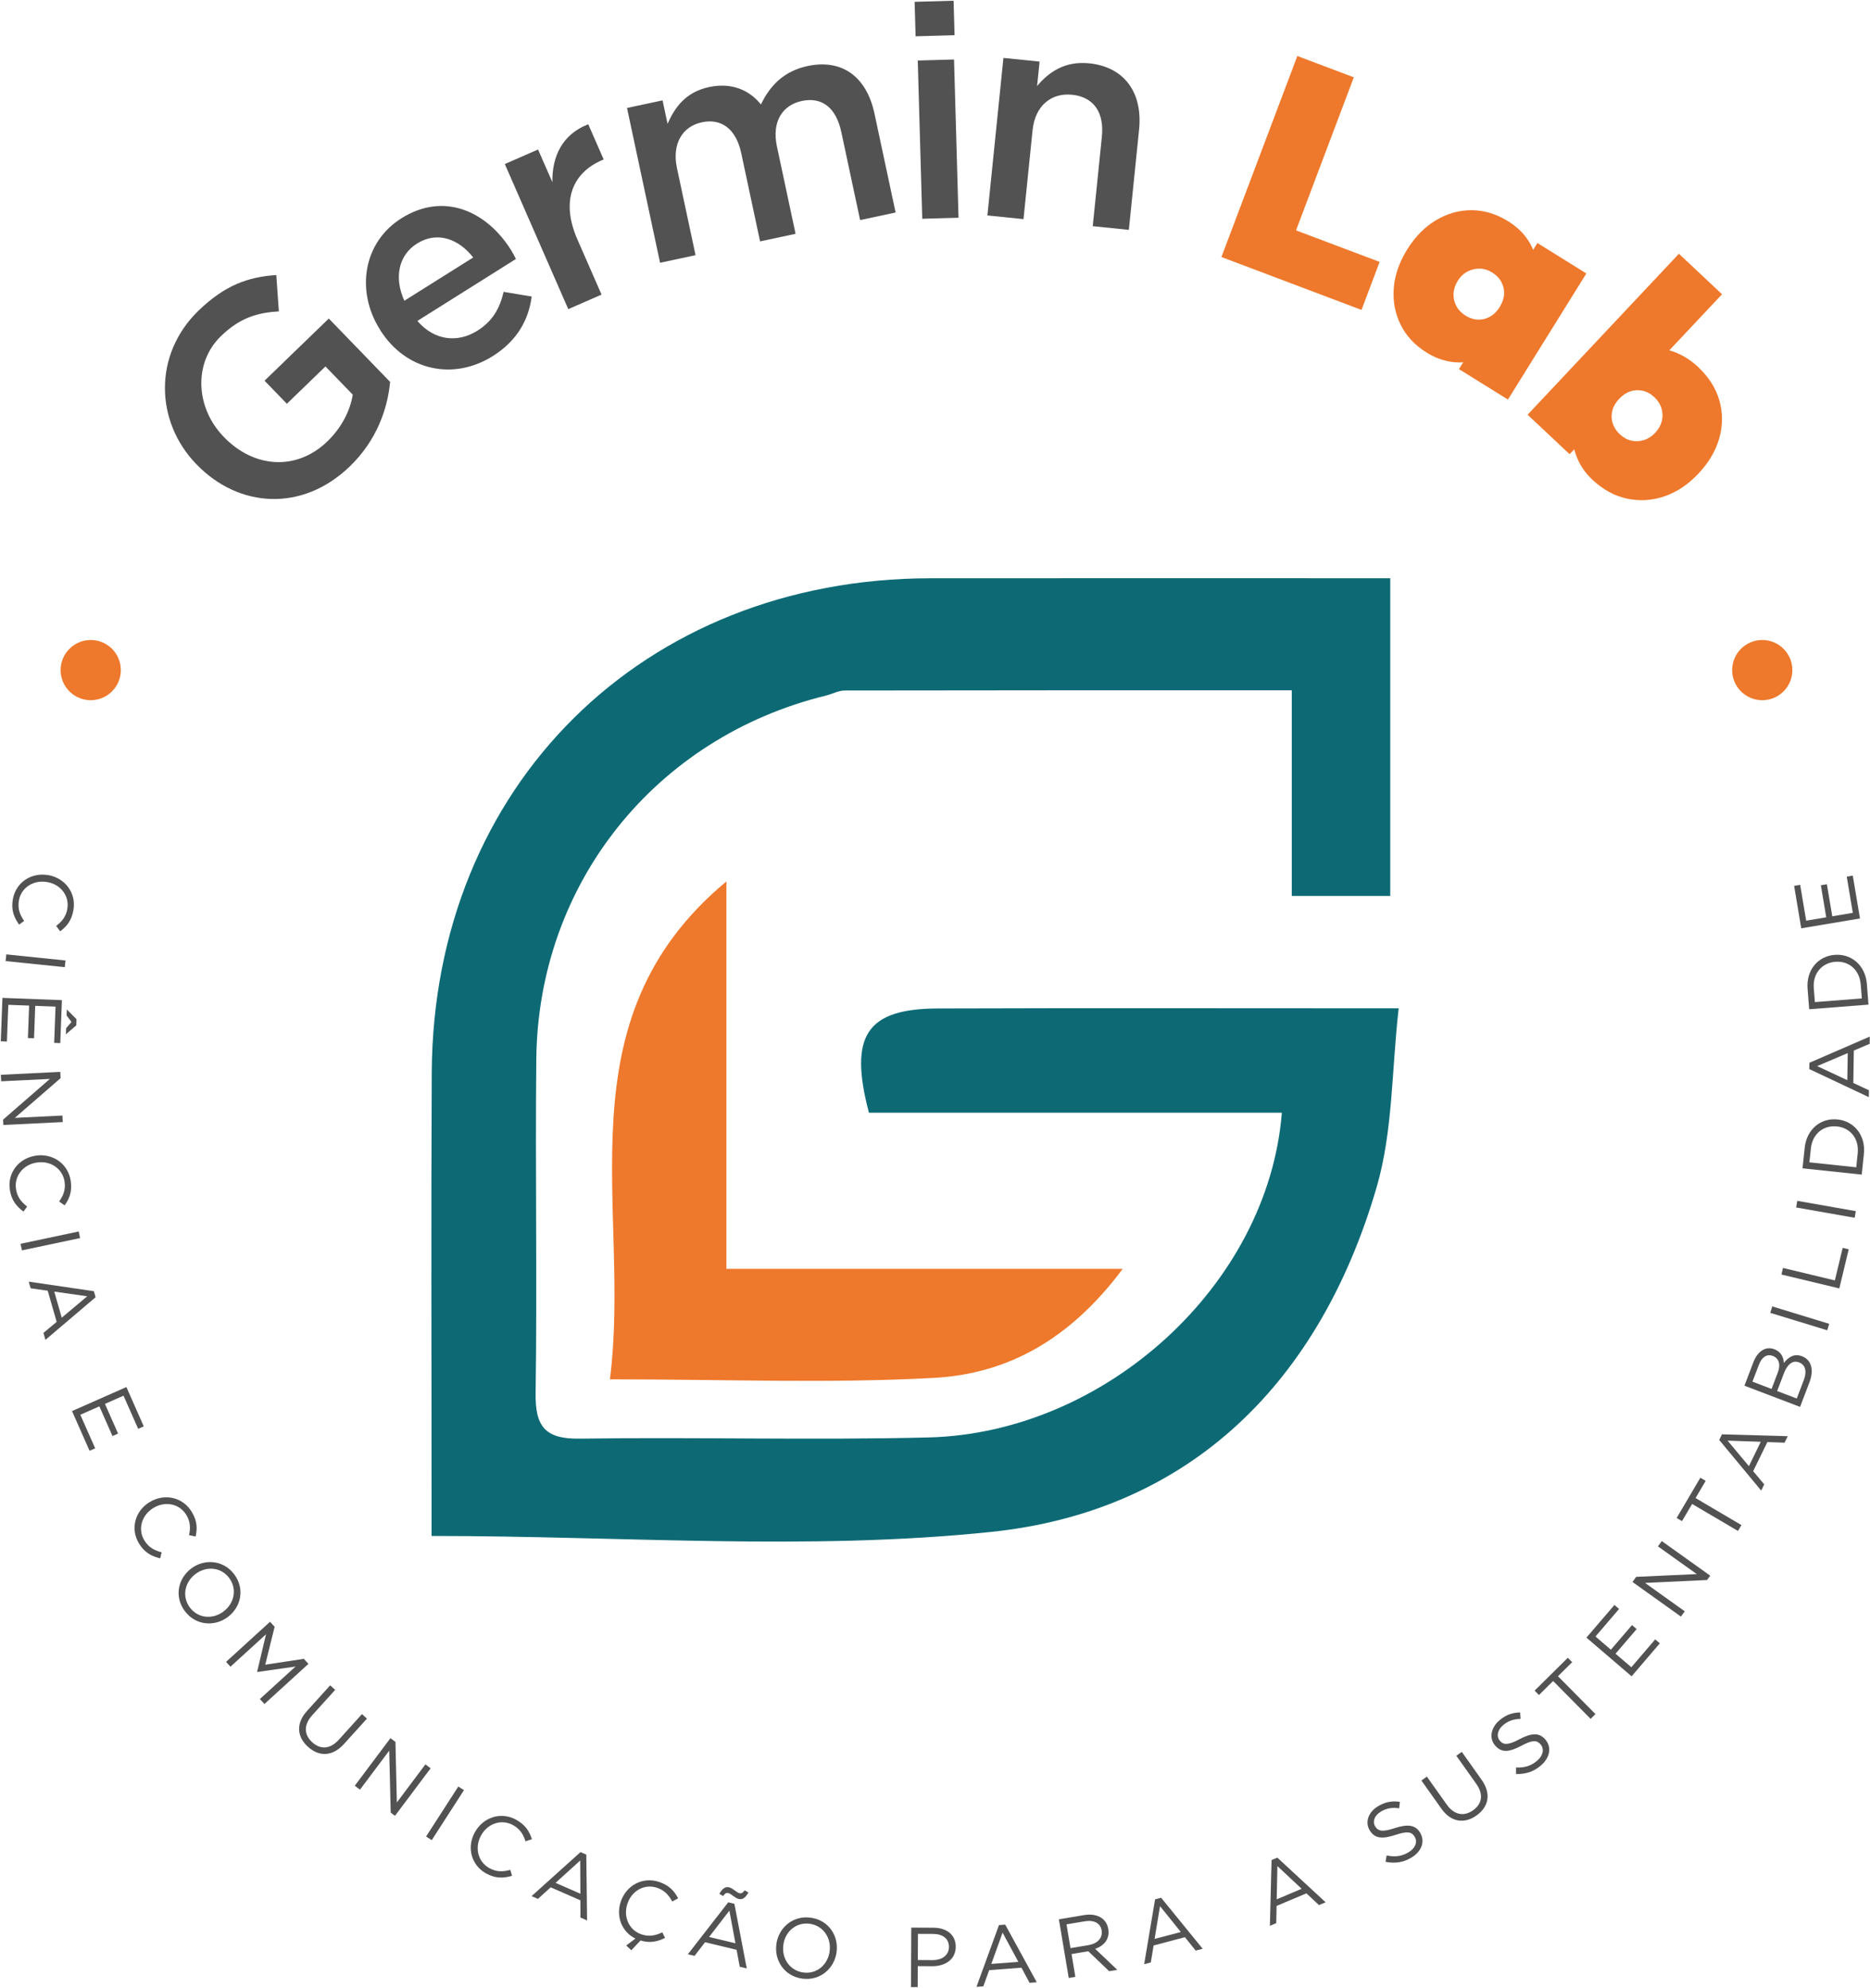 <?xml version="1.0" encoding="UTF-8"?> <svg xmlns="http://www.w3.org/2000/svg" width="666" height="708" viewBox="0 0 666 708" fill="none"><g clip-path="url(#clip0_301_2)"><path d="M456.56 396.33H309.47C302.21 368.77 308.66 359.28 334.08 359.2C387.15 359.02 440.22 359.15 498.14 359.15C495.62 381.14 496.1 402.9 490.3 422.83C470.25 491.74 424.42 538.17 353.02 545.64C287.98 552.44 221.68 547.08 153.7 547.08C153.7 542.06 153.7 536.4 153.7 530.73C153.7 481.15 153.51 431.57 153.77 382C154.3 279.99 228.94 206.09 331.34 205.97C385.49 205.91 439.64 205.96 495.14 205.96V319.11H460.07V245.87C405.41 245.87 353.14 245.85 300.86 245.95C298.62 245.95 296.39 247.21 294.13 247.76C233.4 262.66 191.66 314.7 191.01 377.14C190.6 416.8 191.34 456.47 190.76 496.12C190.58 508.08 194.06 512.6 206.51 512.42C247.91 511.82 289.35 513.02 330.74 511.99C393.6 510.42 451.67 457.67 456.53 396.33H456.56Z" fill="#0D6A75"></path><path d="M258.71 313.94V451.93H399.86C381.03 477.24 358.69 489.34 332.74 490.77C295.48 492.82 258.03 491.29 217.22 491.29C224.99 430.13 199.02 363.55 258.72 313.94H258.71Z" fill="#EE782B"></path><path d="M70.02 165.43L69.87 165.27C55.31 150.23 54.49 126.34 70.69 110.66C80.06 101.6 88.34 98.63 98.4 97.97L99.32 110.9C91.76 111.38 85.53 113.09 78.7 119.71C68.8 129.29 69.67 145.25 79.62 155.53L79.77 155.69C90.46 166.75 105.63 167.82 116.61 157.2C121.68 152.3 124.72 146.23 125.64 140.58L115.91 130.52L102.17 143.82L94.22 135.6L117.1 113.46L138.94 136.03C138.03 145.69 134.14 156.88 124.62 166.09C107.81 182.36 85.16 181.08 70.01 165.42L70.02 165.43Z" fill="#525252"></path><path d="M135.38 117.48L135.27 117.3C126.68 103.64 129.31 86.34 142.96 77.75C158.16 68.2 173.36 75.3 182 89.05C182.63 90.05 183.16 91.1 183.75 92.24L148.65 114.31C154.72 121.35 162.96 122.22 170.02 117.79C175.36 114.43 177.91 110.06 179.37 103.96L189.37 105.62C188.26 113.89 184.24 121.34 175.46 126.86C161.62 135.56 144.63 132.23 135.36 117.49L135.38 117.48ZM168.53 91.71C163.37 85.11 155.74 82.21 148.5 86.76C141.81 90.97 140.34 99.08 144.01 107.12L168.53 91.71Z" fill="#525252"></path><path d="M179.79 58.43L191.63 53.25L196.73 64.9C196.58 55.75 200.23 47.85 209.51 44.26L214.99 56.79L214.3 57.09C203.92 61.63 199.64 71.55 205.63 85.26L214.24 104.93L202.39 110.11L179.79 58.43Z" fill="#525252"></path><path d="M223.33 38.45L235.97 35.75L237.75 44.1C240.26 38.43 244.08 32.81 252.54 31.01C260.48 29.32 266.84 32 271.01 37.22C274.25 30.41 279.27 25.3 287.63 23.52C299.64 20.96 308.58 27.02 311.45 40.49L318.97 75.69L306.33 78.39L299.64 47.05C297.77 38.28 292.69 34.45 285.58 35.96C278.69 37.43 274.81 43.28 276.7 52.16L283.34 83.28L270.7 85.98L263.99 54.54C262.16 45.97 256.96 42.06 249.96 43.56C242.96 45.05 239.27 51.3 241.1 59.87L247.72 90.89L235.08 93.59L223.31 38.44L223.33 38.45Z" fill="#525252"></path><path d="M325.74 0.65L339.62 0.26L339.97 12.54L326.09 12.93L325.74 0.65ZM326.86 21.56L339.78 21.19L341.38 77.56L328.46 77.92L326.86 21.55V21.56Z" fill="#525252"></path><path d="M357.39 20.63L370.25 21.94L369.36 30.65C373.52 25.7 379.19 21.67 387.9 22.55C400.55 23.84 407.02 33.09 405.68 46.16L402.04 81.87L389.18 80.56L392.43 48.68C393.32 39.97 389.47 34.53 381.82 33.75C374.38 32.99 368.64 37.67 367.75 46.38L364.52 78.05L351.66 76.74L357.37 20.63H357.39Z" fill="#525252"></path><path d="M435.01 91.55L462.05 19.95L482.16 27.54L455.13 99.14L435.02 91.55H435.01ZM451.4 97.74L457.86 80.65L491.35 93.29L484.9 110.39L451.41 97.74H451.4Z" fill="#EE782B"></path><path d="M508.09 125.57C503.89 122.96 500.81 119.65 498.83 115.63C496.85 111.61 496.04 107.29 496.39 102.66C496.74 98.03 498.33 93.43 501.17 88.86C504.01 84.29 507.44 80.82 511.46 78.42C515.48 76.03 519.71 74.84 524.18 74.87C528.63 74.9 532.96 76.22 537.16 78.83C539.78 80.46 541.92 82.4 543.59 84.67C545.26 86.93 546.35 89.32 546.86 91.83C547.37 94.34 547.19 96.76 546.33 99.1L530.32 124.84C528.61 126.64 526.52 127.88 524.04 128.53C521.56 129.18 518.94 129.26 516.17 128.76C513.4 128.26 510.7 127.2 508.08 125.57H508.09ZM521.87 112.37C524.12 113.77 526.38 114.18 528.63 113.6C530.89 113.02 532.72 111.61 534.12 109.36C535.06 107.84 535.59 106.32 535.68 104.82C535.77 103.31 535.46 101.88 534.75 100.51C534.04 99.14 532.95 98 531.5 97.09C530.04 96.18 528.54 95.71 527 95.68C525.46 95.65 523.99 96 522.6 96.74C521.21 97.48 520.06 98.58 519.16 100.04C518.25 101.5 517.76 103.01 517.67 104.56C517.59 106.11 517.92 107.58 518.66 108.97C519.39 110.36 520.47 111.49 521.87 112.36V112.37ZM519.61 131.47L527.11 119.42L536.39 110L540.68 97.61L547.55 86.56L564.98 97.4L537.05 142.31L519.61 131.47V131.47Z" fill="#EE782B"></path><path d="M544.06 147.71L597.95 90.38L613.3 104.81L586.72 133.09L575.46 140.05L568.74 151.44L559.02 161.78L544.06 147.72V147.71ZM567.06 170.8C564.76 168.64 563.01 166.16 561.81 163.36C560.61 160.56 560 157.75 559.99 154.94C559.98 152.13 560.6 149.64 561.85 147.47L581.88 126.16C583.97 124.78 586.35 124.07 589.04 124.04C591.73 124.01 594.44 124.57 597.19 125.72C599.94 126.88 602.46 128.54 604.76 130.7C608.57 134.28 611.1 138.26 612.35 142.63C613.6 147 613.6 151.45 612.35 155.98C611.09 160.5 608.62 164.72 604.94 168.64C601.26 172.56 597.21 175.27 592.8 176.78C588.38 178.29 583.95 178.56 579.48 177.61C575.02 176.66 570.88 174.39 567.07 170.81L567.06 170.8ZM576.9 154.68C578.16 155.86 579.53 156.61 581.04 156.95C582.54 157.28 584.04 157.21 585.52 156.74C587 156.27 588.33 155.4 589.51 154.14C590.69 152.89 591.47 151.51 591.85 150C592.23 148.49 592.2 146.98 591.75 145.48C591.3 143.97 590.44 142.63 589.19 141.45C587.93 140.27 586.56 139.52 585.05 139.18C583.54 138.85 582.07 138.92 580.64 139.39C579.21 139.87 577.88 140.76 576.65 142.06C575.42 143.37 574.61 144.77 574.23 146.28C573.85 147.79 573.88 149.27 574.33 150.72C574.78 152.18 575.63 153.49 576.88 154.67L576.9 154.68Z" fill="#EE782B"></path><path d="M17.11 311.69H17.17C23.09 312.72 27.22 317.98 26.16 324.13C25.5 327.92 23.77 329.96 21.44 331.71L19.99 329.8C21.96 328.33 23.5 326.56 23.98 323.73C24.78 319.1 21.61 314.99 16.81 314.17H16.75C11.92 313.33 7.52 316.16 6.73 320.76C6.24 323.63 7.02 325.7 8.59 328.03L6.8 329.32C4.97 326.76 3.91 324.12 4.57 320.33C5.61 314.3 11.12 310.67 17.13 311.7L17.11 311.69Z" fill="#525252"></path><path d="M23.33 342.11L23.08 344.49L2 342.32L2.25 339.94L23.33 342.11Z" fill="#525252"></path><path d="M22.05 356.23L21.47 371.54L19.29 371.46L19.78 358.54L12.55 358.26L12.12 369.82L9.94 369.73L10.37 358.18L2.96 357.9L2.46 370.97L0.28 370.89L0.87 355.43L22.05 356.23V356.23ZM27.25 363.03L27.17 365.21L23.47 368.4L23.55 366.22L25.45 364.02L23.72 361.68L23.8 359.56L27.25 363.02V363.03Z" fill="#525252"></path><path d="M21.47 381.78L21.58 384.02L5.28 398.17L22.23 397.34L22.34 399.66L1.19 400.7L1.1 398.8L17.77 384.29L0.42 385.14L0.31 382.82L21.46 381.78H21.47Z" fill="#525252"></path><path d="M12.79 411.61H12.85C18.79 410.76 24.33 414.51 25.2 420.68C25.73 424.48 24.71 426.95 23.03 429.33L21.06 427.96C22.49 425.96 23.41 423.81 23.01 420.96C22.35 416.32 18.08 413.37 13.26 414.06H13.2C8.34 414.75 5.03 418.8 5.69 423.42C6.1 426.3 7.47 428.03 9.67 429.76L8.36 431.54C5.83 429.67 4.03 427.47 3.49 423.67C2.64 417.62 6.77 412.48 12.79 411.63V411.61Z" fill="#525252"></path><path d="M28.03 438.64L28.52 440.98L7.81 445.36L7.31 443.02L28.03 438.63V438.64Z" fill="#525252"></path><path d="M33.43 459.9L34.05 462.05L16.18 477.24L15.47 474.76L20.18 470.83L16.99 459.73L10.91 458.86L10.23 456.5L33.42 459.9H33.43ZM21.99 469.34L31.06 461.72L19.32 460.04L21.99 469.33V469.34Z" fill="#525252"></path><path d="M45.02 494.05L51.2 508.05L49.21 508.93L43.99 497.12L37.38 500.04L42.05 510.61L40.06 511.49L35.39 500.92L28.61 503.91L33.89 515.86L31.9 516.74L25.65 502.6L45.01 494.05H45.02Z" fill="#525252"></path><path d="M53.3 535.02L53.35 534.99C58.48 531.88 65.04 533.14 68.27 538.47C70.27 541.76 70.29 544.43 69.68 547.28L67.33 546.79C67.85 544.38 67.85 542.05 66.36 539.59C63.92 535.58 58.85 534.55 54.68 537.08L54.63 537.11C50.44 539.65 48.99 544.67 51.4 548.65C52.91 551.13 54.85 552.18 57.56 552.91L57.06 555.05C54 554.33 51.48 553.02 49.49 549.74C46.32 544.51 48.1 538.16 53.3 535.01V535.02Z" fill="#525252"></path><path d="M68.13 558.66L68.18 558.62C72.87 555.14 79.6 555.61 83.45 560.79C87.29 565.97 85.82 572.46 81.13 575.95L81.08 575.99C76.39 579.48 69.66 579 65.81 573.82C61.96 568.64 63.44 562.15 68.13 558.66ZM79.55 574.03L79.59 573.99C83.46 571.12 84.53 565.95 81.63 562.06C78.74 558.17 73.57 557.71 69.7 560.58L69.65 560.62C65.78 563.49 64.71 568.66 67.61 572.55C70.5 576.44 75.68 576.9 79.54 574.03H79.55Z" fill="#525252"></path><path d="M96.18 577.65L97.81 579.44L94.46 592.94L108.21 590.85L109.85 592.64L94.18 606.93L92.56 605.16L105.26 593.59L91.66 595.53L91.58 595.44L94.75 582.1L82.08 593.65L80.51 591.93L96.18 577.64V577.65Z" fill="#525252"></path><path d="M109.32 609.44L117.59 600.29L119.37 601.9L111.2 610.93C108.13 614.33 108.2 617.86 111.21 620.58C114.11 623.2 117.53 623.11 120.65 619.68L128.92 610.53L130.69 612.14L122.54 621.15C118.4 625.74 113.62 625.74 109.68 622.18C105.79 618.66 105.3 613.89 109.32 609.44Z" fill="#525252"></path><path d="M139.05 619.1L140.84 620.44L141.34 642.01L151.51 628.44L153.37 629.83L140.67 646.77L139.15 645.63L138.62 623.55L128.21 637.44L126.35 636.05L139.05 619.11V619.1Z" fill="#525252"></path><path d="M163.23 636.33L165.24 637.63L153.76 655.43L151.75 654.13L163.23 636.33Z" fill="#525252"></path><path d="M169.12 652.63L169.15 652.58C172.04 647.33 178.36 645.15 183.82 648.16C187.19 650.02 188.54 652.32 189.44 655.09L187.16 655.84C186.41 653.49 185.25 651.46 182.73 650.08C178.62 647.81 173.7 649.46 171.35 653.72L171.32 653.77C168.95 658.06 170.2 663.14 174.28 665.39C176.82 666.8 179.03 666.74 181.74 666.02L182.37 668.13C179.36 669.02 176.52 669.15 173.15 667.3C167.79 664.34 166.17 657.96 169.11 652.63H169.12Z" fill="#525252"></path><path d="M206.76 659.69L208.81 660.59L209.09 684.02L206.73 682.99L206.7 676.86L196.13 672.23L191.58 676.35L189.33 675.36L206.75 659.68L206.76 659.69ZM206.71 674.51L206.64 662.68L197.86 670.64L206.71 674.52V674.51Z" fill="#525252"></path><path d="M223.02 692.95L226.31 690.49C221.46 688.11 219.3 682.62 221.09 677.32L221.11 677.26C223.04 671.59 228.86 668.32 234.77 670.32C238.41 671.56 240.16 673.58 241.52 676.15L239.41 677.29C238.26 675.11 236.76 673.32 234.03 672.4C229.59 670.89 225.05 673.38 223.48 678L223.46 678.06C221.89 682.7 224.01 687.48 228.42 688.97C231.17 689.9 233.34 689.45 235.88 688.27L236.87 690.24C234.17 691.59 231.54 692.2 228.12 691.17L224.84 694.65L223.02 692.95V692.95Z" fill="#525252"></path><path d="M259.37 677.57L261.55 678.1L265.96 701.12L263.45 700.52L262.34 694.49L251.11 691.79L247.36 696.65L244.98 696.08L259.36 677.57H259.37ZM261.93 692.18L259.77 680.54L252.54 689.92L261.93 692.17V692.18ZM256.19 674.57C257.26 672.68 258.29 671.9 259.68 672.23C260.98 672.54 262.38 674.1 263.35 674.33C264.11 674.51 264.54 674.18 265.21 673.31L266.55 674.07C265.48 675.96 264.46 676.71 263.07 676.38C261.77 676.06 260.37 674.51 259.4 674.28C258.63 674.09 258.21 674.43 257.53 675.32L256.19 674.56V674.57Z" fill="#525252"></path><path d="M276.52 692.42V692.36C277.35 686.58 282.42 682.14 288.81 683.05C295.2 683.97 298.76 689.59 297.93 695.37V695.43C297.1 701.21 292.03 705.65 285.64 704.74C279.26 703.82 275.69 698.2 276.52 692.42ZM295.46 695.13V695.07C296.15 690.3 293.23 685.91 288.44 685.22C283.65 684.54 279.68 687.88 279 692.65V692.71C278.31 697.48 281.23 701.87 286.02 702.56C290.81 703.25 294.78 699.9 295.46 695.13Z" fill="#525252"></path><path d="M324.55 686.58L332.48 686.62C337.26 686.65 340.4 689.21 340.38 693.38V693.44C340.36 698.01 336.53 700.35 332.02 700.33L326.87 700.3L326.83 707.78H324.44L324.55 686.58V686.58ZM332.12 698.16C335.64 698.17 337.95 696.31 337.96 693.53V693.47C337.97 690.44 335.71 688.85 332.29 688.83L326.93 688.81L326.88 698.13L332.12 698.16V698.16Z" fill="#525252"></path><path d="M355.78 685.69L358.01 685.52L369.24 706.05L366.68 706.25L363.79 700.86L352.29 701.73L350.21 707.5L347.77 707.69L355.78 685.69V685.69ZM362.69 698.79L357.07 688.38L353.06 699.51L362.68 698.78L362.69 698.79Z" fill="#525252"></path><path d="M377.11 683.63L386.1 682.12C388.67 681.69 390.86 682.12 392.4 683.21C393.59 684.06 394.43 685.42 394.71 687.06V687.12C395.3 690.58 393.25 693.02 390.06 694.16L397.92 701.62L395.03 702.11L387.6 695L381.63 696L382.99 704.12L380.63 704.52L377.12 683.61L377.11 683.63ZM387.68 692.82C390.82 692.29 392.78 690.3 392.34 687.62V687.56C391.9 684.99 389.67 683.77 386.29 684.34L379.84 685.42L381.26 693.9L387.68 692.82V692.82Z" fill="#525252"></path><path d="M411.38 676.52L413.54 675.95L428.33 694.11L425.84 694.77L422.01 689.99L410.86 692.94L409.86 698.99L407.49 699.62L411.38 676.53V676.52ZM420.55 688.15L413.14 678.93L411.21 690.61L420.54 688.15H420.55Z" fill="#525252"></path><path d="M452.86 662.53L454.93 661.66L472.12 677.56L469.75 678.56L465.28 674.37L454.66 678.86L454.53 684.99L452.27 685.94L452.87 662.53H452.86ZM463.58 672.75L454.95 664.67L454.69 676.51L463.58 672.75Z" fill="#525252"></path><path d="M493.46 663.15L493.85 660.88C496.76 661.48 499.09 661.26 501.62 659.77C504.08 658.32 504.93 656.07 503.86 654.27L503.83 654.22C502.84 652.53 501.35 652.1 497.04 653.55C492.3 655.11 489.58 654.89 487.8 651.89L487.77 651.84C486.08 648.97 487.36 645.37 490.84 643.32C493.49 641.75 495.85 641.39 498.57 641.79L498.31 644.09C495.8 643.7 493.75 644.1 491.87 645.21C489.5 646.61 488.75 648.81 489.72 650.44L489.75 650.5C490.77 652.22 492.27 652.63 496.79 651.13C501.38 649.62 504.14 650 505.78 652.79L505.81 652.84C507.65 655.97 506.24 659.54 502.62 661.68C499.73 663.38 496.79 663.82 493.44 663.15H493.46Z" fill="#525252"></path><path d="M513.35 644.22L506.23 634.18L508.18 632.8L515.22 642.71C517.86 646.44 521.33 647.13 524.63 644.79C527.81 642.53 528.47 639.17 525.79 635.4L518.67 625.37L520.62 623.99L527.64 633.88C531.21 638.91 530.18 643.58 525.86 646.64C521.6 649.67 516.83 649.12 513.36 644.24L513.35 644.22Z" fill="#525252"></path><path d="M539.93 631.86V629.56C542.91 629.67 545.17 629.06 547.42 627.17C549.6 625.34 550.05 622.97 548.71 621.37L548.67 621.32C547.4 619.82 545.87 619.64 541.86 621.8C537.46 624.13 534.72 624.37 532.48 621.71L532.44 621.66C530.29 619.12 530.96 615.35 534.03 612.75C536.39 610.76 538.65 610 541.4 609.94L541.53 612.25C539 612.29 537.04 613.03 535.37 614.43C533.26 616.21 532.9 618.5 534.13 619.96L534.17 620.01C535.46 621.54 537.01 621.69 541.22 619.45C545.49 617.19 548.27 617.1 550.37 619.58L550.41 619.63C552.75 622.41 551.96 626.16 548.74 628.88C546.17 631.05 543.35 631.97 539.94 631.87L539.93 631.86Z" fill="#525252"></path><path d="M553.15 598.74L548.1 603.74L546.55 602.17L558.38 590.47L559.93 592.04L554.87 597.04L568.22 610.53L566.5 612.23L553.15 598.74Z" fill="#525252"></path><path d="M565.02 583.28L574.98 571.66L576.63 573.08L568.23 582.89L573.72 587.6L581.24 578.83L582.89 580.25L575.37 589.02L581 593.84L589.5 583.92L591.15 585.33L581.09 597.07L565.01 583.29L565.02 583.28Z" fill="#525252"></path><path d="M581.42 563.47L582.72 561.65L604.3 560.66L590.48 550.79L591.84 548.9L609.08 561.22L607.97 562.77L585.88 563.81L600.02 573.91L598.66 575.8L581.42 563.48V563.47Z" fill="#525252"></path><path d="M602.65 535.68L599.04 541.8L597.14 540.68L605.58 526.34L607.48 527.46L603.87 533.58L620.21 543.21L618.98 545.3L602.64 535.68H602.65Z" fill="#525252"></path><path d="M612.3 512.89L613.28 510.88L636.7 511.55L635.57 513.86L629.45 513.64L624.39 524L628.33 528.72L627.25 530.92L612.3 512.89V512.89ZM627.1 513.54L615.28 513.13L622.87 522.22L627.1 513.54V513.54Z" fill="#525252"></path><path d="M621.28 493.57L624.49 485.14C625.36 482.88 626.69 481.34 628.22 480.63C629.38 480.13 630.6 480.08 631.87 480.56L631.93 480.58C634.51 481.56 635.24 483.65 635.32 485.47C636.92 483.39 639 482.01 641.72 483.05L641.78 483.07C645.18 484.36 646.09 487.99 644.45 492.31L641.1 501.11L621.3 493.57H621.28ZM633.18 488.86C634.2 486.17 633.7 483.85 631.38 482.96L631.32 482.94C629.37 482.19 627.5 483.27 626.43 486.1L624.13 492.12L630.94 494.72L633.17 488.86H633.18ZM642.45 491.48C643.59 488.48 642.98 486.11 640.77 485.27L640.71 485.25C638.56 484.43 636.63 485.77 635.31 489.22L632.93 495.47L639.92 498.13L642.45 491.48V491.48Z" fill="#525252"></path><path d="M630.49 467.61L631.19 465.32L651.47 471.53L650.76 473.82L630.49 467.62V467.61Z" fill="#525252"></path><path d="M634.46 453.95L635.01 451.62L653.48 456.06L656.27 444.46L658.42 444.97L655.07 458.91L634.45 453.96L634.46 453.95Z" fill="#525252"></path><path d="M639.69 430.07L640.1 427.72L660.95 431.39L660.54 433.75L639.69 430.08V430.07Z" fill="#525252"></path><path d="M641.97 416.14L642.74 408.83C643.44 402.21 648.47 398.11 654.4 398.73H654.46C660.39 399.36 664.52 404.42 663.82 411.05L663.05 418.37L641.97 416.14V416.14ZM661.62 410.82C662.18 405.49 658.93 401.71 654.26 401.22H654.2C649.53 400.72 645.5 403.73 644.94 409.07L644.42 414.01L661.1 415.77L661.62 410.83V410.82Z" fill="#525252"></path><path d="M644.38 380.78L644.42 378.54L665.92 369.22L665.88 371.79L660.24 374.19L660.06 385.73L665.62 388.33L665.58 390.78L644.38 380.79V380.78ZM658.07 375.09L647.18 379.73L657.92 384.74L658.07 375.08V375.09Z" fill="#525252"></path><path d="M644.34 359.49L643.77 352.16C643.25 345.52 647.45 340.58 653.39 340.11H653.45C659.4 339.64 664.37 343.87 664.89 350.5L665.46 357.83L644.33 359.48L644.34 359.49ZM662.69 350.67C662.27 345.33 658.38 342.21 653.71 342.57H653.65C648.97 342.94 645.56 346.64 645.98 351.98L646.37 356.93L663.09 355.62L662.7 350.67H662.69Z" fill="#525252"></path><path d="M641.51 330.65L638.98 315.53L641.13 315.17L643.27 327.93L650.41 326.73L648.5 315.32L650.65 314.96L652.56 326.37L659.88 325.14L657.72 312.24L659.87 311.88L662.43 327.14L641.52 330.65H641.51Z" fill="#525252"></path><path d="M32.31 249.4C38.231 249.4 43.03 244.6 43.03 238.68C43.03 232.76 38.231 227.96 32.31 227.96C26.39 227.96 21.59 232.76 21.59 238.68C21.59 244.6 26.39 249.4 32.31 249.4Z" fill="#EE782B"></path><path d="M627.63 249.4C633.551 249.4 638.35 244.6 638.35 238.68C638.35 232.76 633.551 227.96 627.63 227.96C621.71 227.96 616.91 232.76 616.91 238.68C616.91 244.6 621.71 249.4 627.63 249.4Z" fill="#EE782B"></path></g><defs><clipPath id="clip0_301_2"><rect width="666" height="708" fill="white"></rect></clipPath></defs></svg> 